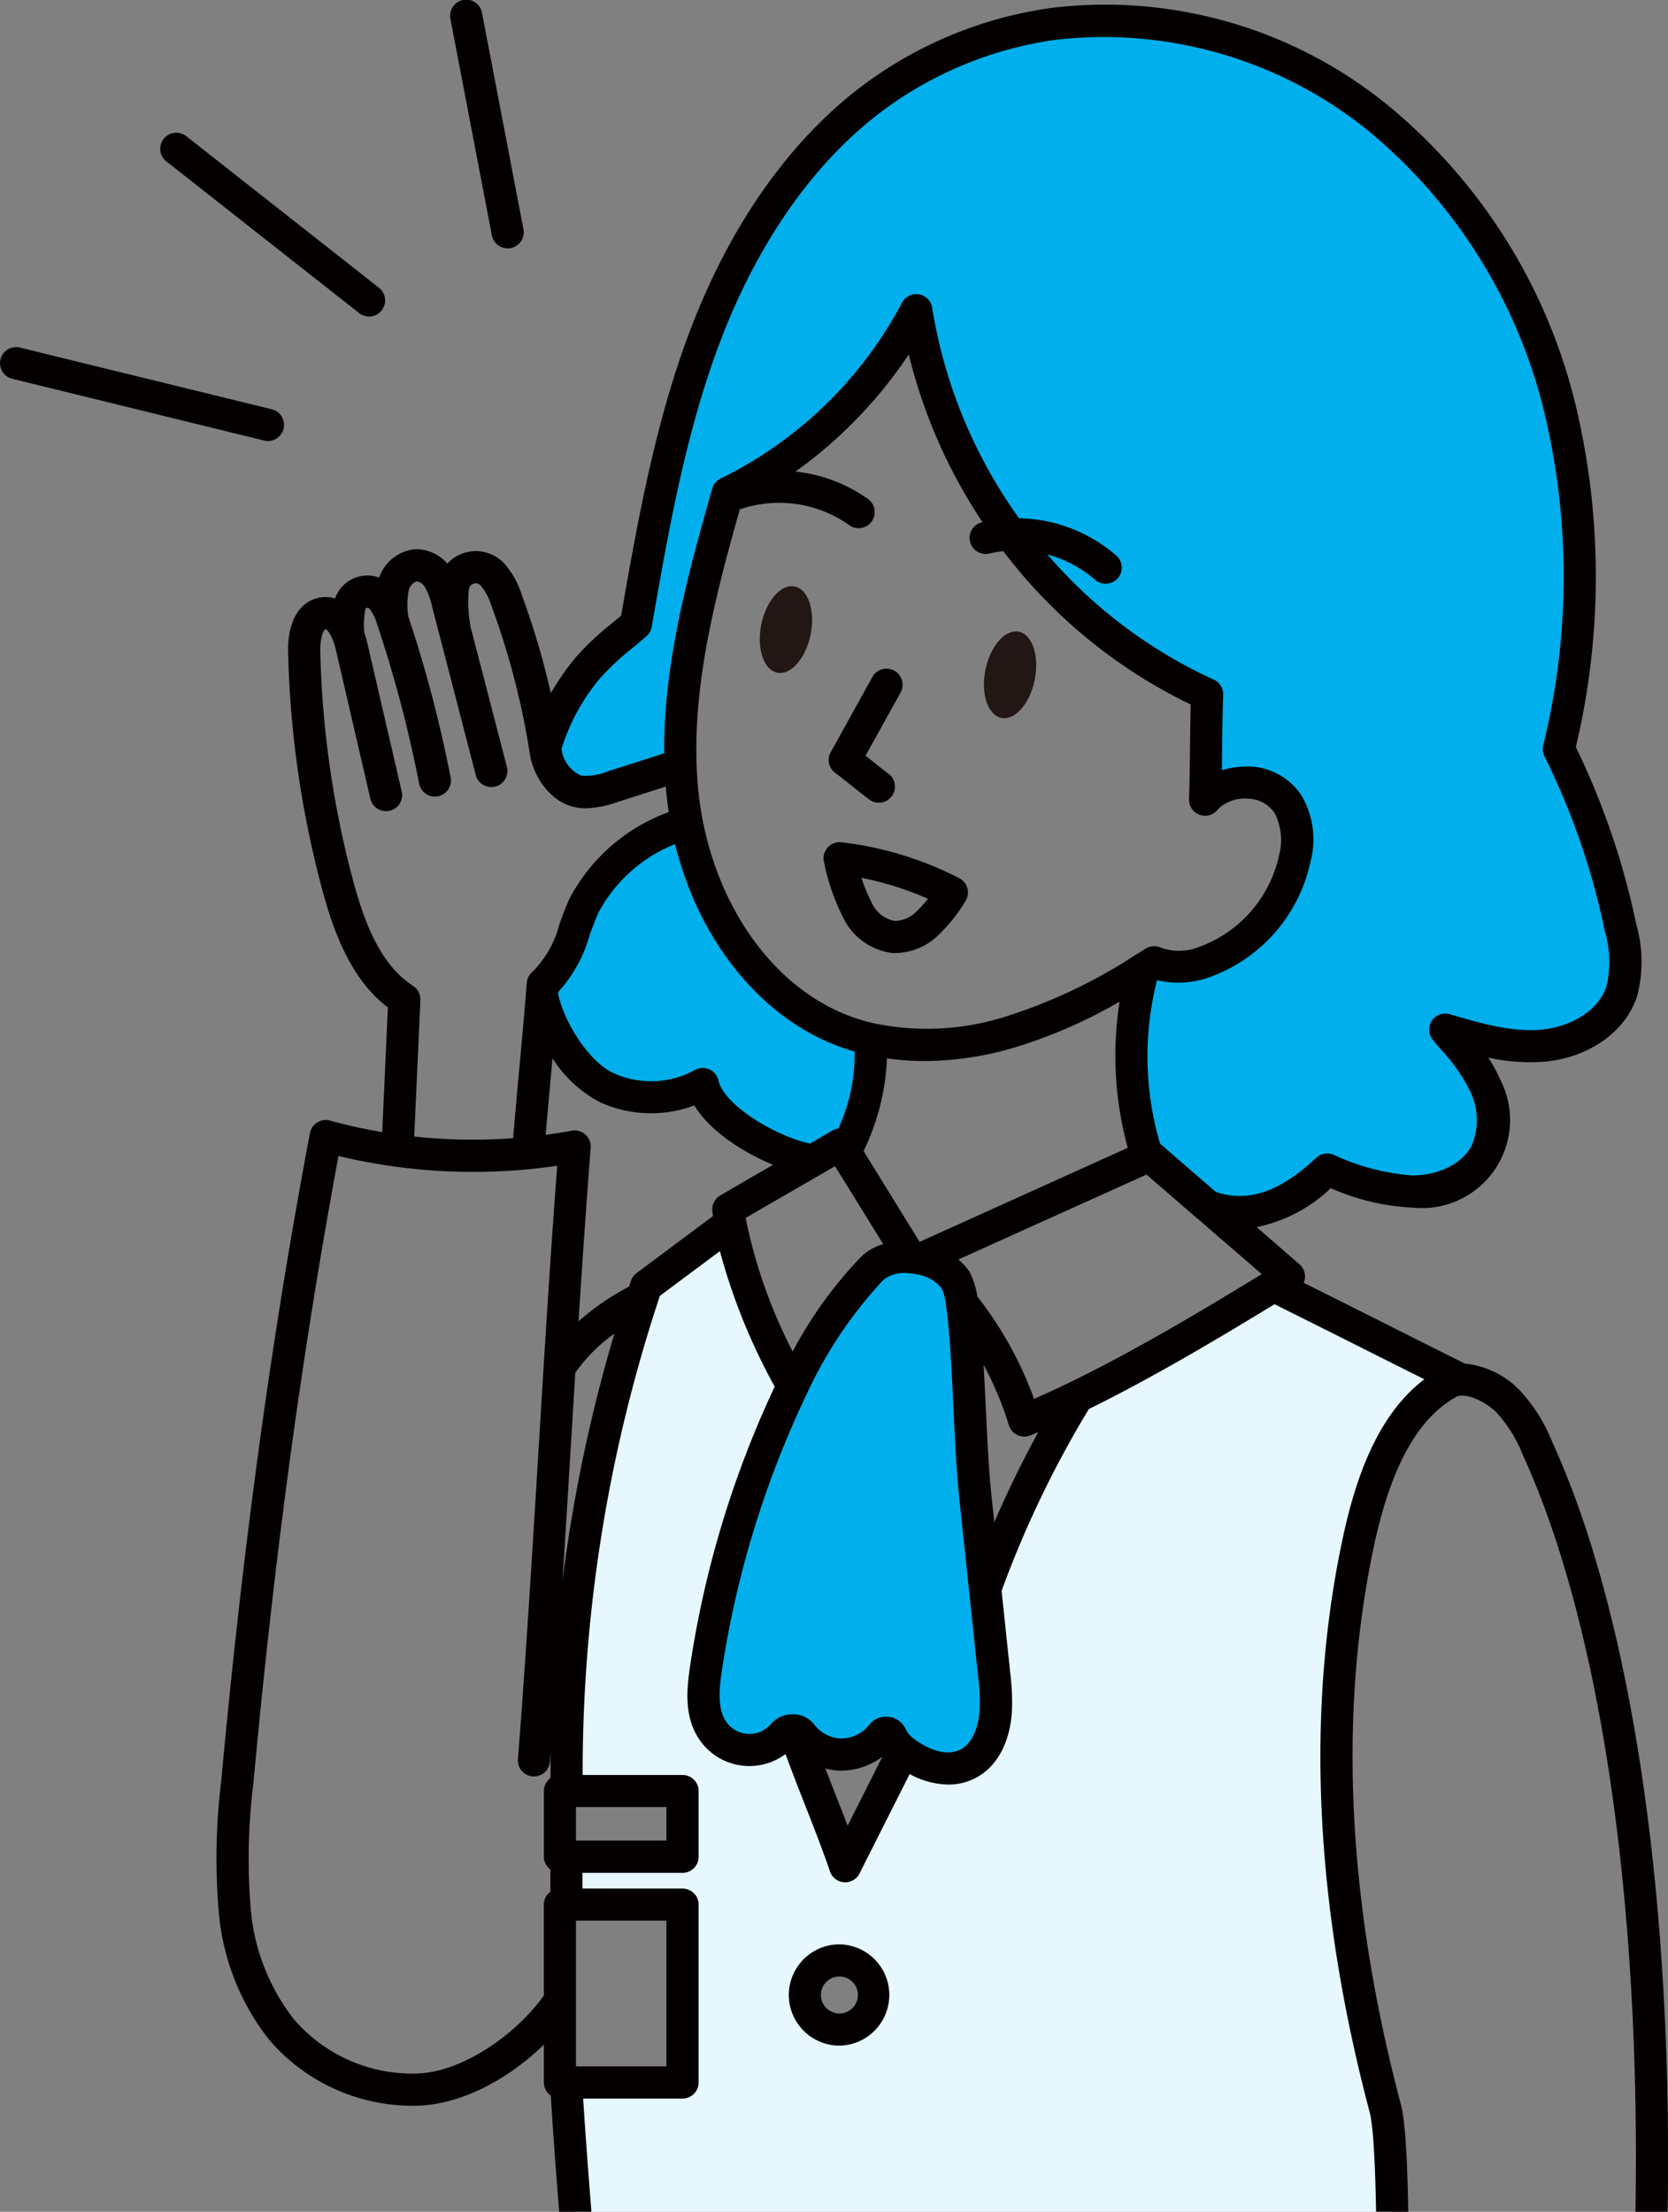 <svg id="img_illust_11" xmlns="http://www.w3.org/2000/svg" width="138.022" height="183" viewBox="0 0 138.022 183"><rect x="0" y="0" width="138.022" height="183" fill="#808080" stroke="none"/><defs><clipPath id="clip-path"><path id="Rectangle_614" data-name="Rectangle 614" fill="none" d="M0 0h138.022v183H0z"/></clipPath></defs><g id="Group_1675" data-name="Group 1675" clip-path="url(#clip-path)"><g id="グループ_1653" data-name="グループ 1653"><g id="グループ_1651" data-name="グループ 1651" transform="translate(44.843 1.68)"><path id="パス_2205" data-name="パス 2205" d="M941.335 186.028l-.072.9c.483 2.722 2.829 6.474 5.33 7.657a8.841 8.841 0 007.98-.293c.646 2.98 6.1 5.858 9.109 6.33.76-.441 1.517-.882 2.281-1.331q.194.313.4.638c1.331-2.714 2.573-6.421 1.961-9.383a17.231 17.231 0 01-1.817-.536c-7.2-2.562-11.789-9.763-13.257-17.3l-.076.015a13.886 13.886 0 00-8.417 6.767c-1.042 2.263-1.475 4.981-3.422 6.536z" transform="translate(-941.263 -106.285)" fill="#00afec"/><path id="パス_2206" data-name="パス 2206" d="M821.452 46.8a41.336 41.336 0 0016.241 13.234c-.107 2.916-.065 5.8-.171 8.717a4.39 4.39 0 013.6-1.414 4.034 4.034 0 013.251 1.768 5.981 5.981 0 01.574 4.513 11.8 11.8 0 01-7.516 8.577 5.788 5.788 0 01-4.121 0 64.18 64.18 0 01-.875.543 26.816 26.816 0 00.3 15.538l.175-.08c1.6 1.4 3.22 2.794 4.84 4.19 3.718 1.387 7-.316 9.888-3.042a19.76 19.76 0 007 1.817c2.426.019 5.018-1.041 6.129-3.2a6.7 6.7 0 00-.072-5.581 19.477 19.477 0 00-3.3-4.615c2.65.783 5.38 1.582 8.132 1.323s5.57-1.829 6.467-4.44a10.011 10.011 0 00-.091-5.323 60.035 60.035 0 00-5.1-14.762 59.719 59.719 0 00.034-28.419A44.853 44.853 0 00851.783 12.3a35.931 35.931 0 00-26.826-7.74 32.425 32.425 0 00-14.732 5.988c-6.6 4.866-11.136 12.12-14.051 19.784s-4.338 15.8-5.748 23.887a36.117 36.117 0 00-4 3.65 17.4 17.4 0 00-3.509 6.638l.045.289a4.025 4.025 0 002.68 3.273 5.763 5.763 0 002.889-.4c1.517-.487 4.041-1.293 5.558-1.779h.026c-.274-7.6 1.825-15.15 3.9-22.51a35.154 35.154 0 0015.6-15.124 42.158 42.158 0 007.837 18.544z" transform="translate(-782.649 -4.261)" fill="#00afec"/><path id="パス_2207" data-name="パス 2207" d="M891.336 269.715c.183-.1.369-.187.559-.27-4.946-2.448-10.3-5.178-15.249-7.626-4.923 3.019-10.767 6.516-16.241 9.174a87.34 87.34 0 00-7.626 15.892l.753 7.125a17.831 17.831 0 01.129 2.954c-.274 4.509-3.616 6.151-7.33 3.578a6.17 6.17 0 01-.327-.243c-1.475 2.954-3.327 6.592-4.8 9.546-1.194-3.517-3.03-7.725-4.228-11.242a1.031 1.031 0 00-.916.346 3.674 3.674 0 01-5.885-.425c-.9-1.418-.749-3.239-.513-4.9a82.06 82.06 0 017.2-23.507 46.064 46.064 0 01-5.171-13.473c-2.144 1.612-4.813 3.585-6.957 5.193-.114.334-.228.673-.338 1.011a126.687 126.687 0 00-6.254 40.775h9.6v5.437h-9.6v.053c-.015.947 0 2.92 0 3.908h9.6v14.713H818.1v.042c.175 3.068.449 6.76.761 10.664h67.589a51.138 51.138 0 00-.574-8.581c-4.015-15.181-5.5-31.171-2.289-46.542 1.088-5.211 3.084-11.196 7.749-13.602zm-53.48 50.777a2.861 2.861 0 112.863 2.863 2.861 2.861 0 01-2.863-2.863z" transform="translate(-816.102 -157.113)" fill="#e6f7fd"/><path id="パス_2208" data-name="パス 2208" d="M915.205 297.92c-.236 1.665-.392 3.486.513 4.9a3.673 3.673 0 005.885.425 1.031 1.031 0 01.916-.346.928.928 0 01.639.361 4.25 4.25 0 002.984 1.631 4.314 4.314 0 003.638-1.62.454.454 0 01.779.1 3.352 3.352 0 00.989 1.22c.1.084.213.163.327.243 3.714 2.574 7.056.931 7.33-3.578a17.824 17.824 0 00-.129-2.954l-.753-7.125q-.405-3.86-.818-7.721c-.475-4.513-.521-12.185-1.1-15.91a5.524 5.524 0 00-.536-1.924 4.59 4.59 0 00-2.851-1.745 6.388 6.388 0 00-.894-.129 4.053 4.053 0 00-3.144.924 37.179 37.179 0 00-6.573 9.733 81.958 81.958 0 00-7.202 23.515z" transform="translate(-901.646 -161.416)" fill="#00afec"/><path id="パス_2209" data-name="パス 2209" d="M953.73 126.167c-.4 1.969.2 3.748 1.323 3.977s2.361-1.186 2.76-3.156-.194-3.752-1.323-3.981-2.361 1.187-2.76 3.16z" transform="translate(-935.58 -76.165)" fill="#221714"/><path id="パス_2210" data-name="パス 2210" d="M906.707 135.65c-.4 1.973.194 3.753 1.319 3.981s2.365-1.186 2.76-3.155-.194-3.753-1.319-3.981-2.361 1.186-2.76 3.155z" transform="translate(-870.008 -81.911)" fill="#221714"/></g><g id="Group_1674" data-name="Group 1674" fill="#040000"><path id="Path_2289" data-name="Path 2289" d="M781.77 94.283a1.331 1.331 0 011.658-1.036c1.418.387 2.867.706 4.322.951l.217-4.778c.088-1.925.176-3.85.251-5.531-3.153-2.4-4.579-6.484-5.555-10.212a83.016 83.016 0 01-2.7-19.21c-.06-2.572 1-4.3 2.764-4.516a2.759 2.759 0 011.116.1 2.837 2.837 0 013.656-1.731 3.477 3.477 0 013.033-2.351h.1a3.53 3.53 0 012.506 1.188 3.219 3.219 0 014.971.316 7.165 7.165 0 011.186 2.269 66.159 66.159 0 012.41 8.132 22.367 22.367 0 012.017-2.907 23.382 23.382 0 013.079-2.9c.244-.2.485-.4.717-.6 1.377-7.888 2.827-16.024 5.734-23.664 3.348-8.803 8.359-15.852 14.499-20.38A33.866 33.866 0 01843.09 1.19a37.006 37.006 0 0127.835 8.017 46.145 46.145 0 0115.508 24.56 60.987 60.987 0 01.084 28.575 62.7 62.7 0 015 14.659 11.229 11.229 0 01.049 6.036c-1 2.9-3.98 4.993-7.6 5.333a16.018 16.018 0 01-4.7-.335 10.8 10.8 0 01.975 1.784 7.285 7.285 0 01-7.214 10.628h-.078a18.994 18.994 0 01-6.707-1.606 12.567 12.567 0 01-6.14 3.221q1.782 1.54 3.55 3.078a1.33 1.33 0 01.452 1.113 1.306 1.306 0 01-.111.411c1.905.95 3.859 1.931 5.764 2.889 2.521 1.267 5.128 2.577 7.588 3.8a7.368 7.368 0 014.372 2.045 13.571 13.571 0 012.838 4.418c6.524 14.243 10.007 37.477 9.557 63.743a257.878 257.878 0 01-2.152 29.22 1.33 1.33 0 01-2.638-.347 255.246 255.246 0 002.129-28.918c.444-25.884-2.952-48.7-9.316-62.592a11.211 11.211 0 00-2.241-3.587c-.89-.837-2.3-1.525-3.167-1.283-3.274 1.743-5.554 5.875-6.967 12.634-2.892 13.839-2.128 29.292 2.272 45.928.215.809.513 2.611.618 8.9.124 7.392-.083 17.588-.194 23.066-.03 1.469-.054 2.639-.064 3.382a1.331 1.331 0 01-1.331 1.312h-.019a1.332 1.332 0 01-1.312-1.349c.011-.747.034-1.923.064-3.4.111-5.46.318-15.624.194-22.967-.093-5.53-.34-7.545-.53-8.263-4.507-17.041-5.282-32.906-2.3-47.154.914-4.373 2.6-10.295 6.827-13.491-1.8-.9-3.629-1.817-5.42-2.717a1567.71 1567.71 0 00-6.981-3.493c-4.771 2.917-10.231 6.153-15.363 8.671A86.228 86.228 0 00839 132.155l.716 6.784a19.183 19.183 0 01.137 3.2c-.161 2.649-1.3 4.677-3.13 5.565a4.845 4.845 0 01-2.132.478 6.861 6.861 0 01-3.2-.87c-.558 1.111-1.148 2.281-1.74 3.453-.831 1.646-1.662 3.292-2.4 4.768a1.331 1.331 0 01-1.19.736h-.091a1.33 1.33 0 01-1.17-.9c-.59-1.737-1.358-3.7-2.1-5.589a197.359 197.359 0 01-1.582-4.121 5 5 0 01-7.207-1.324c-1.156-1.812-.973-3.947-.709-5.8a83.184 83.184 0 017.024-23.275 50.217 50.217 0 01-4.535-11.212l-2.1 1.565c-.986.734-1.966 1.464-2.867 2.138q-.1.3-.2.607a125.067 125.067 0 00-6.19 39.031h8.266a1.331 1.331 0 011.331 1.331v5.437a1.331 1.331 0 01-1.331 1.331h-8.279v1.3h8.279a1.331 1.331 0 011.331 1.331v14.713a1.331 1.331 0 01-1.331 1.331h-8.223c.154 2.469.372 5.46.677 9.27.159 2 .326 4.047.494 6.1.492 6.019 1 12.244 1.264 16.925a1.33 1.33 0 01-1.254 1.4h-.076a1.331 1.331 0 01-1.327-1.256c-.261-4.647-.769-10.854-1.26-16.857-.168-2.055-.336-4.108-.495-6.106-.322-4.033-.549-7.157-.7-9.72a1.328 1.328 0 01-.573-1.092V169.7c-2.7 2.635-6.457 4.829-10.174 5.041-.244.012-.489.017-.732.017a15.613 15.613 0 01-11.855-5.494 19.85 19.85 0 01-4.14-10.516 52.62 52.62 0 01.21-10.946c1.785-19.391 4.185-36.896 7.334-53.519zm15.008-43.651a.846.846 0 01-.024-.071 4.514 4.514 0 00-.767-1.469l-.042-.057a.563.563 0 00-.421-.239.578.578 0 00-.409.136.56.56 0 00-.194.386 1.363 1.363 0 01-.025.178 11.856 11.856 0 00.16 2.882q1.507 5.805 3.01 11.607a1.33 1.33 0 11-2.576.668l-3.018-11.639-.589-2.265c-.007-.024-.012-.049-.017-.074a5.192 5.192 0 00-.617-1.615.886.886 0 00-.668-.424 1.043 1.043 0 00-.63.723 6.2 6.2 0 00-.046 2.166 106.113 106.113 0 013.505 13.331 1.33 1.33 0 01-1.052 1.56 1.313 1.313 0 01-.255.025 1.331 1.331 0 01-1.3-1.077 103.432 103.432 0 00-3.464-13.141l-.022-.072a3.569 3.569 0 00-.574-1.184c-.016-.022-.032-.044-.046-.067a.194.194 0 00-.131-.085.191.191 0 00-.144.034.2.2 0 00-.08.139 7.243 7.243 0 00-.079 1.872 7.553 7.553 0 01.245.84q1.431 6.171 2.859 12.342a1.331 1.331 0 01-2.593.6q-1.428-6.17-2.862-12.353a5.015 5.015 0 00-.214-.707c-.265-.711-.547-.994-.651-.985-.135.017-.448.671-.422 1.812A80.348 80.348 0 00785.237 73c.911 3.476 2.224 7.276 5.062 9.1a1.331 1.331 0 01.61 1.179c-.082 1.842-.183 4.052-.284 6.263l-.228 5.021a44.993 44.993 0 008.184.139c.142-1.713.332-3.8.517-5.837.2-2.147.4-4.367.541-6.122l.072-.9a1.332 1.332 0 01.5-.933 8.6 8.6 0 002.206-3.927c.255-.7.519-1.424.843-2.124a15.109 15.109 0 018.2-7.139 27.45 27.45 0 01-.186-1.424c-.024-.23-.039-.457-.058-.686l-3.955 1.266a8.637 8.637 0 01-2.638.533 4.5 4.5 0 01-.923-.093c-2.051-.419-3.452-2.567-3.727-4.367l-.046-.291a63.542 63.542 0 00-3.149-12.026zm21.08 50.824c0 .011 0 .023.006.034v.019a42.446 42.446 0 003.848 10.848 34.8 34.8 0 015.644-7.822 4.411 4.411 0 011.847-1.067l-1.785-2.89c-.745-1.207-1.49-2.415-2.2-3.556l-1.168.679-.065.035-2.126 1.228c-1.342.774-2.683 1.547-4.033 2.337.014.051.023.099.032.155zm19.83 15.444c.123 2.578.251 5.244.459 7.219l.25 2.361q1.647-3.812 3.641-7.461c-.221.093-.444.189-.66.276a1.33 1.33 0 01-1.773-.84 27.951 27.951 0 00-2.092-5c.063 1.123.12 2.291.175 3.445zm16.905-54.57c.013-1.148.026-2.328.058-3.51a42.755 42.755 0 01-15.508-12.686 9.226 9.226 0 00-1.114.188 1.331 1.331 0 11-.61-2.59 43.74 43.74 0 01-6.1-13.871 37.432 37.432 0 01-9.374 9.688 12.649 12.649 0 016 2.269 1.33 1.33 0 11-1.545 2.166 10.014 10.014 0 00-8.947-1.345c-.036.012-.073.016-.11.024-1.86 6.6-3.836 13.976-3.579 21.13.022.728.072 1.48.15 2.236s.194 1.546.351 2.355c1.535 7.878 6.285 14.124 12.4 16.3a15.849 15.849 0 001.678.495 21.491 21.491 0 0010.8-.479 43.511 43.511 0 0010.915-5.145c.287-.175.574-.354.858-.533a1.33 1.33 0 011.293-.071 4.49 4.49 0 003.086-.055 10.4 10.4 0 006.666-7.6 4.883 4.883 0 00-.373-3.5 2.7 2.7 0 00-2.165-1.185 3.21 3.21 0 00-2.492.847 1.33 1.33 0 01-2.419-.812c.049-1.433.065-2.898.081-4.316zm-5.83 21.077a41.032 41.032 0 01-8.891 3.852 26.508 26.508 0 01-7.272 1.061 21.926 21.926 0 01-3.084-.222 19.387 19.387 0 01-1.935 7.673c.683 1.1 1.393 2.254 2.106 3.409.862 1.4 1.721 2.788 2.532 4.1 2.922-1.318 5.977-2.7 9.035-4.081l8.186-3.7a28.877 28.877 0 01-.678-12.092zM823.147 95.15c.615-.358 1.229-.715 1.849-1.079a1.325 1.325 0 01.5-.171 14.511 14.511 0 001.339-6.367 15.73 15.73 0 01-1.066-.341c-6.6-2.348-11.784-8.72-13.789-16.821a12.381 12.381 0 00-6.309 5.611c-.276.6-.51 1.237-.756 1.916a11.679 11.679 0 01-2.593 4.7l-.014.173c.464 2.278 2.508 5.572 4.545 6.534a7.537 7.537 0 006.778-.248 1.331 1.331 0 011.945.882c.424 1.974 4.606 4.561 7.571 5.211zm43.3.911a18.659 18.659 0 006.519 1.724h.051c1.8 0 4-.761 4.882-2.473a5.407 5.407 0 00-.112-4.456 14.118 14.118 0 00-2.43-3.488c-.226-.264-.452-.53-.674-.8a1.331 1.331 0 011.4-2.125c2.514.743 5.114 1.512 7.631 1.274 2.116-.2 4.586-1.372 5.332-3.546a8.934 8.934 0 00-.132-4.61 59.3 59.3 0 00-4.98-14.427 1.332 1.332 0 01-.118-.92 58.478 58.478 0 00.043-27.782 43.471 43.471 0 00-14.59-23.142 34.8 34.8 0 00-25.814-7.464 31.188 31.188 0 00-14.126 5.741c-5.727 4.222-10.429 10.857-13.6 19.187-2.874 7.553-4.3 15.732-5.681 23.642a1.328 1.328 0 01-.433.771c-.353.309-.731.626-1.119.949a21.533 21.533 0 00-2.731 2.547 16.7 16.7 0 00-3.181 5.841l.006.037a2.788 2.788 0 001.638 2.172 4.846 4.846 0 002.21-.368l4.646-1.487c-.069-7.581 2.07-15.169 3.971-21.9a1.332 1.332 0 01.713-.842 33.8 33.8 0 0014.99-14.535 1.331 1.331 0 012.494.4 40.984 40.984 0 007.193 17.429 12.628 12.628 0 018.092 3.13 1.331 1.331 0 01-1.752 2 10 10 0 00-3.994-2.133 40.092 40.092 0 0013.768 10.356 1.331 1.331 0 01.778 1.26 175.524 175.524 0 00-.085 4.324c-.007.628-.014 1.265-.024 1.906a7.673 7.673 0 012.234-.306 5.377 5.377 0 014.329 2.361 7.182 7.182 0 01.767 5.534 13.062 13.062 0 01-8.379 9.55 7.657 7.657 0 01-4.319.242 25.569 25.569 0 00.25 13.514c1.528 1.331 3.072 2.666 4.618 4 2.661.9 5.308 0 8.312-2.828a1.33 1.33 0 011.403-.259zm-10.417 6l-.773-.666-.062-.05q-2.107-1.815-4.2-3.633c-2.8 1.263-5.721 2.583-8.643 3.9-2.327 1.052-4.652 2.1-6.92 3.127a5.947 5.947 0 01.821.876 1.339 1.339 0 01.136.221 6.818 6.818 0 01.608 1.974 30.516 30.516 0 014.689 8.463 76.409 76.409 0 003-1.387c5.254-2.55 10.937-5.933 15.843-8.938q-2.24-1.937-4.503-3.884zm-30.85 46.747c.361.92.728 1.856 1.08 2.778l1.017-2.017c.635-1.259 1.27-2.516 1.863-3.7a5.666 5.666 0 01-3.8 1.148 5.577 5.577 0 01-.926-.166c.256.649.511 1.308.766 1.957zm-9.022-5.9a2.343 2.343 0 002.153 1.08 2.329 2.329 0 001.6-.813 2.341 2.341 0 012-.8h.06a2.261 2.261 0 011.547.869 2.91 2.91 0 002.014 1.118 2.975 2.975 0 002.5-1.1 1.783 1.783 0 013.045.358 2.045 2.045 0 00.588.719l.009.007h.006l.016.013c.078.063.162.124.243.181 1.36.942 2.674 1.221 3.608.768s1.535-1.67 1.635-3.3a16.614 16.614 0 00-.123-2.761l-.752-7.125q-.407-3.86-.817-7.722c-.216-2.051-.346-4.756-.471-7.372-.153-3.186-.31-6.481-.62-8.475 0-.028-.008-.056-.01-.084v-.012a4.2 4.2 0 00-.349-1.329 3.254 3.254 0 00-1.946-1.138l-.048-.009a5.036 5.036 0 00-.707-.1 2.825 2.825 0 00-2.109.538 35.6 35.6 0 00-6.32 9.381 81.243 81.243 0 00-7.079 23.1c-.188 1.39-.342 2.958.327 4.006zM812 103.473a1271.7 1271.7 0 003.117-2.325c-.017-.131-.036-.261-.051-.4a1.331 1.331 0 01.648-1.3c1.465-.862 2.917-1.7 4.369-2.538-2.467-1.036-5.236-2.791-6.5-4.917a10.224 10.224 0 01-7.857-.285 10.529 10.529 0 01-3.886-3.608l-.091 1.008a858.499 858.499 0 00-.473 5.314c.72-.1 1.442-.207 2.16-.339a1.331 1.331 0 011.564 1.41c-.332 4.271-.65 8.813-1.005 14.364a20.7 20.7 0 014.179-2.872c.054-.162.107-.325.162-.485a1.326 1.326 0 01.461-.635c.994-.744 2.096-1.565 3.203-2.392zm-5.047 7.407a13.292 13.292 0 00-3.228 3.238l-.4 6.584c-.212 3.494-.428 7.039-.655 10.593a127.715 127.715 0 014.287-20.415zm4.315 39.165h-7.486v2.775h7.486zm0 9.4h-7.486v12.052h7.486zm-34.4-1a17.222 17.222 0 003.533 9.108 12.908 12.908 0 0010.409 4.531c3.831-.218 8.163-3.4 10.314-6.451v-7.519a1.325 1.325 0 01.541-1.066v-1.834a1.324 1.324 0 01-.537-1.062v-5.437a1.327 1.327 0 01.55-1.073q0-1.062.009-2.122l-.058.763a1.33 1.33 0 01-1.325 1.227h-.1a1.33 1.33 0 01-1.223-1.43c.658-8.433 1.187-17.126 1.7-25.534q.21-3.455.423-6.909v-.012c.411-6.636.764-11.858 1.125-16.641-.76.112-1.52.205-2.271.278a47.811 47.811 0 01-15.827-1.085c-3 16.123-5.31 33.11-7.039 51.873a50.5 50.5 0 00-.224 10.393z" transform="translate(-756.122 -.531)"/><path id="Path_2290" data-name="Path 2290" d="M937.7 147.527l.548.437c.463.371.943.756 1.344 1.052a1.331 1.331 0 01-1.582 2.141c-.443-.328-.943-.728-1.427-1.116s-.976-.782-1.391-1.087a1.331 1.331 0 01-.375-1.719q1.723-3.1 3.439-6.2a1.331 1.331 0 112.329 1.288q-1.437 2.604-2.885 5.204z" transform="translate(-866.078 -85.003)"/><path id="Path_2291" data-name="Path 2291" d="M930.467 184.312a5.2 5.2 0 01-3.692 1.546h-.145a5.209 5.209 0 01-4.082-2.893 17.669 17.669 0 01-1.62-4.7 1.331 1.331 0 011.463-1.573 28.618 28.618 0 019.739 2.97 1.33 1.33 0 01.536 1.864 13.605 13.605 0 01-2.199 2.786zm-6.437-4.678a14.851 14.851 0 00.874 2.093 2.608 2.608 0 001.868 1.47 2.548 2.548 0 001.815-.772 11 11 0 00.954-1.056 25.931 25.931 0 00-5.511-1.735z" transform="translate(-852.756 -107.004)"/><path id="Path_2292" data-name="Path 2292" d="M1060.463 43.062a1.326 1.326 0 01-.822-.285L1043.7 30.239a1.331 1.331 0 111.646-2.092l15.937 12.538a1.331 1.331 0 01-.823 2.377z" transform="translate(-1029.924 -16.875)"/><path id="Path_2293" data-name="Path 2293" d="M1019.126 20.526a1.331 1.331 0 01-1.557-1.056q-1.715-8.946-3.425-17.888a1.331 1.331 0 112.614-.5q1.711 8.941 3.425 17.887a1.331 1.331 0 01-1.057 1.557z" transform="translate(-976.869)"/><path id="Path_2294" data-name="Path 2294" d="M1064.531 73.839a1.329 1.329 0 011.609-.976l20.812 5.1a1.331 1.331 0 11-.633 2.585l-20.811-5.1a1.331 1.331 0 01-.977-1.609z" transform="translate(-1064.492 -44.106)"/><path id="Path_2295" data-name="Path 2295" d="M941.448 407.938a4.192 4.192 0 010 8.383 4.2 4.2 0 01-4.189-4.194 4.2 4.2 0 014.189-4.189zm0 5.722a1.53 1.53 0 000-3.06 1.53 1.53 0 100 3.06z" transform="translate(-871.988 -247.068)"/></g></g></g></svg>